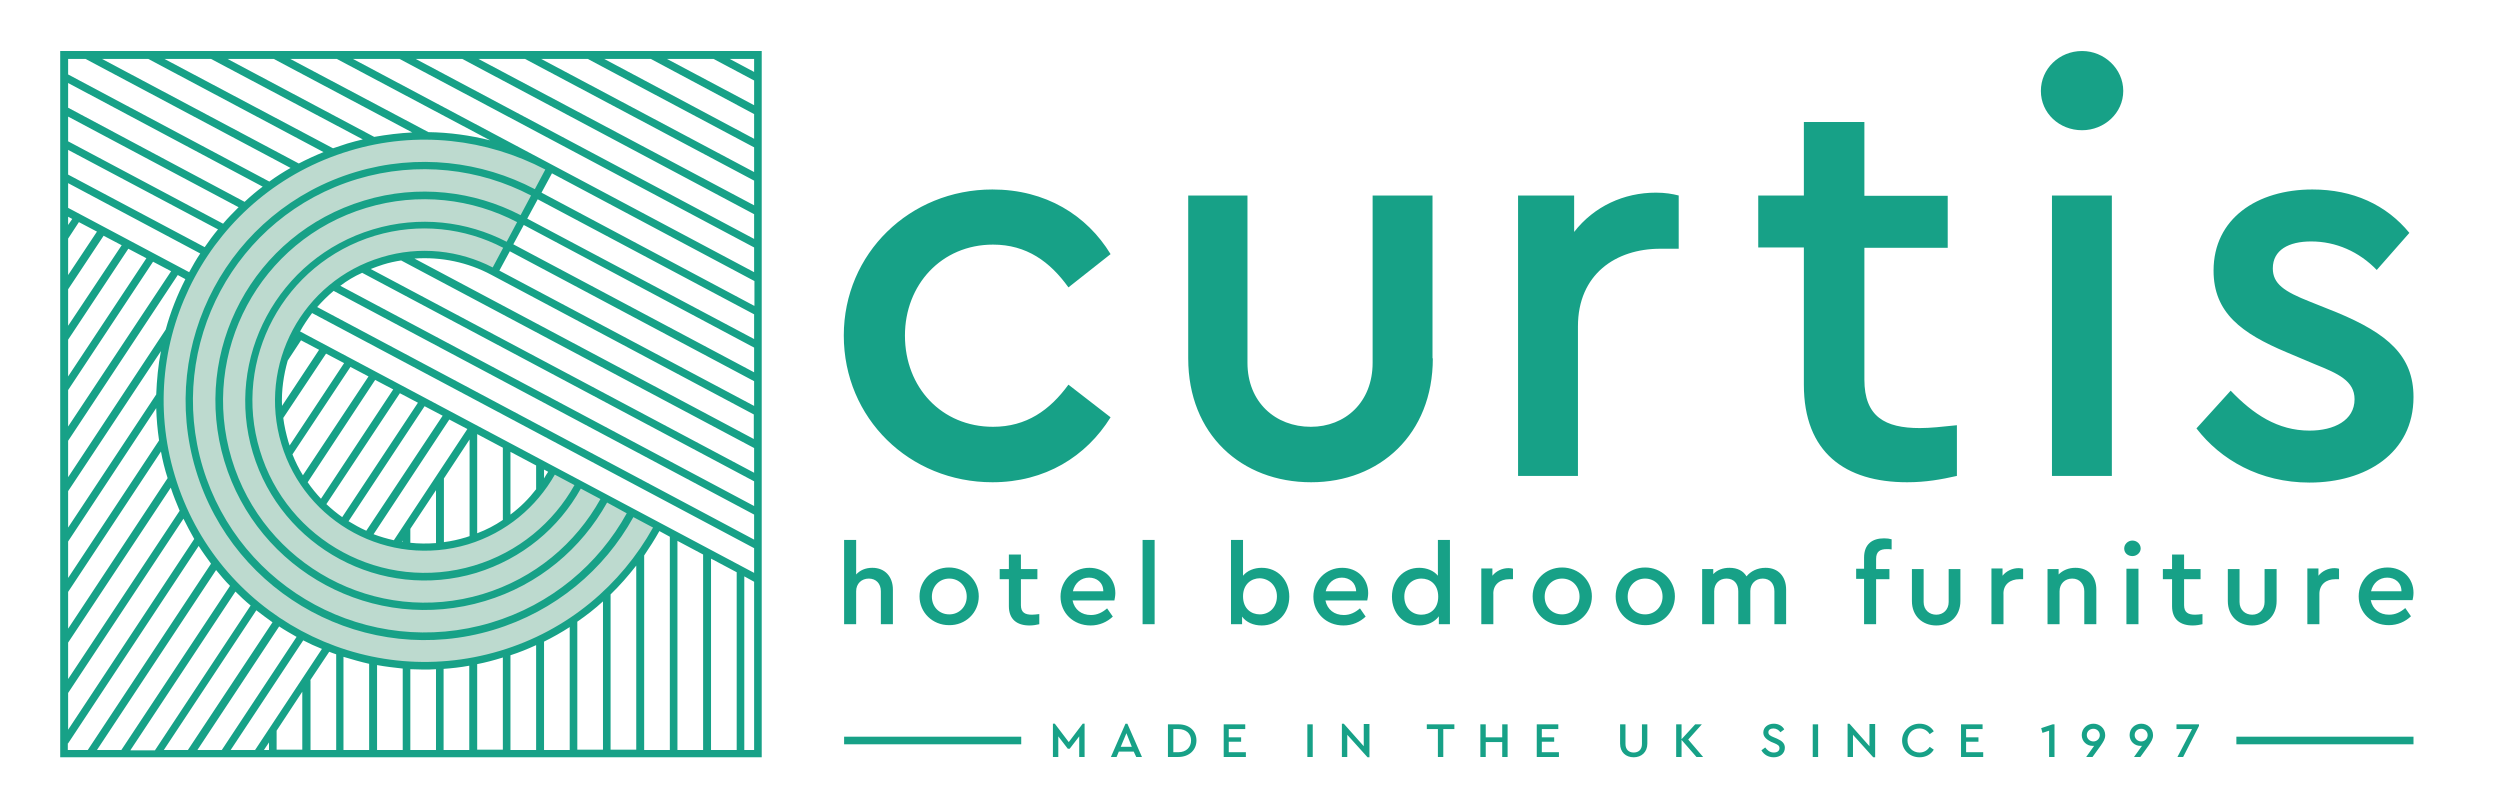 <?xml version="1.0" encoding="utf-8"?>
<!-- Generator: Adobe Illustrator 27.0.1, SVG Export Plug-In . SVG Version: 6.00 Build 0)  -->
<svg version="1.1" id="Layer_1" xmlns="http://www.w3.org/2000/svg" xmlns:xlink="http://www.w3.org/1999/xlink" x="0px" y="0px"
	 viewBox="0 0 789 253.2" style="enable-background:new 0 0 789 253.2;" xml:space="preserve">
<style type="text/css">
	.st0{fill:#BDDACF;}
	.st1{fill:#17A187;}
</style>
<g>
	<path class="st0" d="M173,52.4c-11.7-6.1-24.9-9.6-39-9.6c-46.4,0-84,37.6-84,84c0,46.4,37.6,84,84,84c32.1,0,60-18.1,74.2-44.6
		l-33.5-17.6c-7.8,14.5-23.1,24.3-40.7,24.3c-25.5,0-46.2-20.7-46.2-46.2s20.7-46.2,46.2-46.2c7.7,0,14.9,1.9,21.2,5.2L173,52.4
		L173,52.4z"/>
	<path class="st1" d="M240.4,239V16.1H19V239H240.4L240.4,239z M224.4,176.3l8.1,4.3v56.1h-8.1V176.3L224.4,176.3z M213.8,170.7
		l8.1,4.3v61.7h-8.1L213.8,170.7L213.8,170.7z M203.3,175.3c1.7-2.5,3.3-5,4.8-7.7l3.3,1.8v67.3h-8.1L203.3,175.3L203.3,175.3
		L203.3,175.3z M192.7,187.6c2.9-2.8,5.6-5.9,8.1-9.1v58.1h-8.1V187.6L192.7,187.6L192.7,187.6z M157.8,205.4
		c-43.6,13.1-89.5-11.6-102.6-55.2C42,106.7,66.7,60.7,110.3,47.6c21.4-6.5,43.4-3.7,61.8,5.9l-3.3,6.2c-16.8-8.8-37-11.3-56.6-5.4
		c-39.9,12-62.4,54.1-50.4,94c12,39.9,54.1,62.5,93.9,50.5c19.6-5.9,35-19,44.2-35.6l6.2,3.3C196,184.6,179.2,199,157.8,205.4
		L157.8,205.4L157.8,205.4z M175.1,149.8l6.2,3.3c-6.6,11.8-17.7,21.2-31.7,25.4c-28.7,8.6-59-7.7-67.6-36.4
		c-8.7-28.7,7.6-59,36.3-67.7c14-4.2,28.4-2.5,40.5,3.8l-3.3,6.2c-10.5-5.4-23-6.9-35.1-3.2c-25,7.5-39.1,33.9-31.6,58.9
		s33.9,39.2,58.9,31.7C159.8,168.1,169.3,160,175.1,149.8L175.1,149.8L175.1,149.8z M171.7,151v-2.8l1.3,0.7
		C172.5,149.6,172.1,150.3,171.7,151L171.7,151L171.7,151z M161.1,162.4v-19.8l8.1,4.3v7.5C166.9,157.4,164.2,160.1,161.1,162.4
		L161.1,162.4L161.1,162.4z M150.6,168.3V137l8.1,4.3v22.8C156.2,165.8,153.5,167.2,150.6,168.3L150.6,168.3L150.6,168.3z
		 M102.9,111.6l5.7,3l-17.2,26c-0.1-0.4-0.3-0.8-0.4-1.2c-0.7-2.5-1.3-5-1.6-7.5L102.9,111.6L102.9,111.6z M89,128.1
		c-0.2-4.9,0.5-9.7,1.8-14.3l4.2-6.4l5.7,3L89,128.1L89,128.1L89,128.1z M110.6,115.8l5.7,3L95.6,150c-1.3-2.1-2.4-4.3-3.3-6.6
		L110.6,115.8L110.6,115.8z M118.4,119.9l5.7,3l-22.8,34.5c-1.5-1.6-2.9-3.3-4.2-5.2L118.4,119.9L118.4,119.9z M126.2,124.1l5.7,3
		L108,163.2c-1.7-1.2-3.4-2.6-5-4.1L126.2,124.1L126.2,124.1z M134,128.2l5.7,3l-24.1,36.3c-2-0.9-3.8-1.9-5.6-3L134,128.2
		L134,128.2z M141.8,132.4l5.7,3l-23.2,35.1c-2.2-0.5-4.3-1.1-6.4-1.9L141.8,132.4L141.8,132.4z M127.1,170.6v0.4
		c-0.1,0-0.2,0-0.2,0L127.1,170.6L127.1,170.6z M137.6,154.7v16.7c-2.7,0.2-5.5,0.2-8.1-0.1v-4.4L137.6,154.7L137.6,154.7z
		 M148.2,138.7v30.5c-0.4,0.1-0.8,0.3-1.2,0.4c-2.3,0.7-4.6,1.2-6.9,1.5V151L148.2,138.7L148.2,138.7z M183.3,154.2l6.2,3.3
		c-7.8,14-20.7,25-37.2,30c-33.6,10.1-69.1-9-79.2-42.7C63,111.2,82,75.7,115.6,65.6c16.5-5,33.4-2.9,47.6,4.5l-3.3,6.2
		c-12.6-6.5-27.6-8.3-42.2-3.9c-29.9,9-46.9,40.6-37.9,70.5s40.6,46.9,70.5,37.9C164.9,176.3,176.4,166.6,183.3,154.2L183.3,154.2
		L183.3,154.2z M191.6,158.6l6.2,3.4c-8.9,16.1-23.8,28.8-42.8,34.5c-38.6,11.6-79.3-10.3-91-49c-11.6-38.7,10.2-79.4,48.8-91
		c19-5.7,38.5-3.3,54.8,5.2l-3.3,6.2c-14.7-7.6-32.3-9.8-49.4-4.6c-34.9,10.5-54.6,47.3-44.1,82.2c10.5,34.9,47.3,54.7,82.2,44.2
		C170.1,184.6,183.5,173.1,191.6,158.6L191.6,158.6L191.6,158.6z M182.2,196.2c2.9-2,5.6-4.1,8.1-6.4v46.8h-8.1V196.2L182.2,196.2
		L182.2,196.2z M171.7,202.5c2.8-1.4,5.5-2.9,8.1-4.6v38.8h-8.1V202.5L171.7,202.5L171.7,202.5z M161.1,206.8c2.8-0.9,5.5-2,8.1-3.2
		v33.1h-8.1V206.8L161.1,206.8L161.1,206.8z M150.6,209.6c2.6-0.5,5.2-1.2,7.8-2c0.1,0,0.2-0.1,0.3-0.1v29.1h-8.1V209.6L150.6,209.6
		L150.6,209.6z M140,211.1c2.7-0.2,5.4-0.5,8.1-1v26.6H140L140,211.1L140,211.1L140,211.1z M129.5,211.2c2.7,0.1,5.4,0.2,8.1,0v25.5
		h-8.1V211.2L129.5,211.2L129.5,211.2z M119,209.9c2.7,0.5,5.4,0.8,8.1,1.1v25.7H119V209.9L119,209.9L119,209.9z M108.4,207.3
		c2.7,0.8,5.4,1.6,8.1,2.2v27.2h-8.1V207.3L108.4,207.3L108.4,207.3z M97.9,214.7l6-9c0.7,0.3,1.4,0.5,2.2,0.8l0,30.2h-8.1V214.7
		L97.9,214.7z M87.3,230.6l8.1-12.3v18.3h-8.1V230.6L87.3,230.6z M83.3,236.7l1.6-2.4v2.4H83.3L83.3,236.7z M72.8,236.7l22.9-34.6
		c1.9,1,3.9,1.9,5.9,2.7l-21.1,31.9H72.8L72.8,236.7z M62.3,236.7l25.8-39c1.8,1.2,3.6,2.2,5.5,3.3l-23.6,35.7H62.3L62.3,236.7z
		 M51.7,236.7l29.2-44.1c1.7,1.3,3.4,2.6,5.1,3.8l-26.7,40.3H51.7L51.7,236.7z M41.2,236.7l33.1-50c1.5,1.5,3.1,3,4.8,4.4
		l-30.2,45.7H41.2L41.2,236.7z M30.6,236.7l37.6-56.8c1.4,1.7,2.8,3.4,4.4,5l-34.3,51.8H30.6L30.6,236.7z M21.5,234.6l41.2-62.3
		c1.2,1.9,2.6,3.8,3.9,5.6l-38.9,58.8h-6.3V234.6L21.5,234.6z M21.5,218.7l36.4-55c1.1,2.2,2.2,4.3,3.4,6.4l-39.8,60.2V218.7
		L21.5,218.7z M21.5,214.3v-11.5l32.4-48.9c0.8,2.5,1.8,4.9,2.8,7.3L21.5,214.3L21.5,214.3z M21.5,186.8l29.3-44.3
		c0.5,2.8,1.2,5.6,2.1,8.4l-31.4,47.5V186.8L21.5,186.8z M21.5,170.9l27.8-42.1c0.1,3.4,0.4,6.8,0.9,10.2l-28.7,43.4V170.9
		L21.5,170.9z M21.5,155l29.3-44.2c-0.9,4.5-1.3,9.1-1.5,13.7l-27.8,42L21.5,155L21.5,155z M21.5,139.1l34.6-52.3l2.4,1.3
		c-2.6,5.1-4.7,10.4-6.2,15.9l-30.8,46.6L21.5,139.1L21.5,139.1z M21.5,123.1l26.8-40.5l5.7,3l-32.5,49V123.1L21.5,123.1z
		 M21.5,118.8v-11.6l19-28.7l5.7,3L21.5,118.8L21.5,118.8z M21.5,102.8V91.3l11.2-16.9l5.7,3L21.5,102.8L21.5,102.8z M21.5,75.3
		l3.4-5.2l5.7,3l-9.1,13.7V75.3L21.5,75.3z M21.5,71l0-2.6l1.3,0.7L21.5,71L21.5,71z M21.5,57.8L63.2,80c-1.3,1.9-2.4,3.9-3.5,5.9
		L21.5,65.6L21.5,57.8L21.5,57.8z M21.5,55.1v-7.8l47.3,25.1c-1.5,1.8-2.9,3.7-4.2,5.6L21.5,55.1L21.5,55.1z M21.5,36.8l53.8,28.6
		c-1.7,1.7-3.4,3.4-4.9,5.2l-48.9-26V36.8L21.5,36.8z M21.5,26.2l61.4,32.7c-2,1.5-3.9,3.1-5.7,4.8L21.5,34L21.5,26.2L21.5,26.2z
		 M27,18.6L91.7,53c-2.3,1.3-4.5,2.7-6.7,4.3L21.5,23.5l0-4.9L27,18.6L27,18.6z M46.8,18.6L102.1,48c-2.7,1.1-5.3,2.3-7.8,3.6
		l-62.1-33H46.8L46.8,18.6z M66.6,18.6L114.5,44c-1.6,0.4-3.3,0.8-4.9,1.3c-1.5,0.5-3,1-4.5,1.5L51.9,18.6H66.6L66.6,18.6z
		 M86.4,18.6l43.7,23.2c-4,0.2-8,0.7-12,1.4L71.8,18.6H86.4L86.4,18.6z M106.3,18.6l48.4,25.7c-6.3-1.6-12.9-2.5-19.5-2.6L91.6,18.6
		L106.3,18.6L106.3,18.6z M238,22.7l-7.7-4.1l7.7,0V22.7L238,22.7z M238,33.2l-27.5-14.6h14.7l12.8,6.8V33.2L238,33.2z M238,43.8
		l-47.3-25.2h14.7L238,36V43.8L238,43.8z M238,54.3l-67.2-35.7h14.7L238,46.5V54.3L238,54.3z M238,64.8l-87-46.2h14.7L238,57V64.8
		L238,64.8z M238,75.4L131.2,18.6h14.7l92.1,49V75.4L238,75.4z M238,85.9L111.4,18.6h14.7L238,78.1V85.9L238,85.9z M238,96.5
		l-67.1-35.7l3.3-6.1l63.9,34V96.5L238,96.5z M238,107l-71.6-38l3.3-6.1L238,99.2V107L238,107z M238,117.5l-76-40.4l3.3-6.1
		l72.7,38.7V117.5L238,117.5z M238,128.1l-80.4-42.7l3.3-6.1l77.1,41V128.1L238,128.1z M238,138.6l-107.2-57
		c8.5-0.6,16.9,1.2,24.2,5.1l82.9,44.1V138.6L238,138.6z M238,149.2l-121-64.3c1.3-0.5,2.6-1,3.9-1.4c1.9-0.6,3.8-1,5.7-1.3
		L238,141.4V149.2L238,149.2z M238,159.7L107.4,90.2c2.1-1.6,4.4-3,6.9-4.1L238,151.9V159.7L238,159.7z M238,170.3L100.1,96.9
		c1.6-1.8,3.3-3.5,5.2-5.1L238,162.4V170.3L238,170.3z M238,180.8L94.7,104.6c1.1-2,2.4-3.9,3.8-5.8L238,173V180.8L238,180.8z
		 M238,236.7h-3.1v-54.8l3.1,1.7V236.7L238,236.7z"/>
	<path class="st1" d="M761.7,187.1c0-4.6-3.4-8-8.2-8c-5.1,0-9.1,4-9.1,9.1c0,5.1,4,9.1,9.5,9.1c2.8,0,5.2-1.1,7-2.8l-1.8-2.6
		c-1.5,1.3-3.1,2.1-5.1,2.1c-3,0-5.2-1.7-5.8-4.6h13.2C761.5,189,761.7,188.1,761.7,187.1L761.7,187.1z M757.9,186.6h-9.6
		c0.6-2.6,2.6-4.3,5.1-4.3C755.8,182.3,757.9,183.8,757.9,186.6L757.9,186.6z M737,182.8h1.2v-3.3c-0.4-0.1-0.8-0.2-1.4-0.2
		c-2,0-3.9,0.9-5.1,2.4v-2.3h-3.5V197h3.8v-9.3C731.9,184.4,734.2,182.8,737,182.8L737,182.8z M718.5,189.7v-10.1h-3.8v10.4
		c0,2.4-1.7,4-3.9,4c-2.2,0-4-1.5-4-4v-10.4h-3.7v10.1c0,4.7,3.3,7.7,7.7,7.7C715.2,197.4,718.5,194.4,718.5,189.7L718.5,189.7z
		 M692,197.4c1.2,0,2.2-0.2,3.1-0.4v-3.2c-0.9,0.1-1.7,0.2-2.3,0.2c-2.2,0-3.5-0.7-3.5-3v-8.2h5.2v-3.2h-5.2V175h-3.8v4.6h-2.9v3.2
		h2.9v8.5C685.5,195.5,688.1,197.4,692,197.4L692,197.4z M675.6,173.1c0-1.4-1.2-2.5-2.6-2.5c-1.4,0-2.6,1.1-2.6,2.5
		c0,1.4,1.1,2.4,2.6,2.4C674.4,175.5,675.6,174.4,675.6,173.1L675.6,173.1z M657.8,197h3.8v-10.9c0-4.1-2.4-6.9-6.6-6.9
		c-2.2,0-4,0.8-5.3,2.1v-1.7h-3.5V197h3.8v-10.4c0-2.4,1.7-4,4-4s3.8,1.7,3.8,4V197L657.8,197z M637.3,182.8h1.2v-3.3
		c-0.4-0.1-0.8-0.2-1.4-0.2c-2,0-3.9,0.9-5.1,2.4v-2.3h-3.5V197h3.8v-9.3C632.1,184.4,634.5,182.8,637.3,182.8L637.3,182.8z
		 M618.7,189.7v-10.1H615v10.4c0,2.4-1.7,4-3.9,4c-2.2,0-4-1.5-4-4v-10.4h-3.7v10.1c0,4.7,3.3,7.7,7.7,7.7
		C615.4,197.4,618.7,194.4,618.7,189.7L618.7,189.7z M595.5,173.3c0.5,0,0.9,0,1.5,0.1v-3.2c-0.7-0.2-1.4-0.3-2.4-0.3
		c-3.7,0-6.3,1.8-6.3,6.1v3.5h-2.5v3.2h2.5V197h3.8v-14.2h4.2v-3.2h-4.2v-3.2C592.1,174,593.4,173.3,595.5,173.3L595.5,173.3z
		 M559.9,197h3.8v-10.9c0-4.1-2.4-6.9-6.5-6.9c-2.6,0-4.7,1.1-6,2.7c-1-1.7-2.8-2.7-5.4-2.7c-2.1,0-3.9,0.7-5.1,2v-1.6h-3.5V197h3.8
		v-10.4c0-2.4,1.6-4,3.9-4c2.3,0,3.7,1.6,3.7,4V197h3.8v-10.5c0-2.2,1.6-3.9,3.9-3.9c2.3,0,3.7,1.6,3.7,4V197L559.9,197z
		 M528.6,188.2c0-5.1-4.2-9.1-9.4-9.1c-5.2,0-9.3,4-9.3,9.1c0,5.1,4.1,9.1,9.3,9.1C524.4,197.4,528.6,193.4,528.6,188.2L528.6,188.2
		z M524.7,188.3c0,3.2-2.4,5.6-5.5,5.6c-3.2,0-5.5-2.4-5.5-5.6c0-3.2,2.3-5.7,5.5-5.7C522.3,182.6,524.7,185,524.7,188.3
		L524.7,188.3z M502.4,188.2c0-5.1-4.2-9.1-9.4-9.1c-5.2,0-9.3,4-9.3,9.1c0,5.1,4.1,9.1,9.3,9.1
		C498.2,197.4,502.4,193.4,502.4,188.2L502.4,188.2z M498.5,188.3c0,3.2-2.4,5.6-5.5,5.6c-3.2,0-5.5-2.4-5.5-5.6
		c0-3.2,2.3-5.7,5.5-5.7C496.1,182.6,498.5,185,498.5,188.3L498.5,188.3z M476.3,182.8h1.2v-3.3c-0.4-0.1-0.8-0.2-1.4-0.2
		c-2,0-3.9,0.9-5.1,2.4v-2.3h-3.5V197h3.8v-9.3C471.1,184.4,473.5,182.8,476.3,182.8L476.3,182.8z M454.1,197h3.5v-26.6h-3.8v11.3
		c-1.3-1.6-3.5-2.5-5.9-2.5c-5,0-8.6,3.9-8.6,9.1c0,5.2,3.6,9.1,8.6,9.1c2.6,0,4.9-1.1,6.2-2.9V197L454.1,197z M453.9,188.3
		c0,4-2.7,5.7-5.3,5.7c-3.1,0-5.4-2.3-5.4-5.7c0-3.4,2.4-5.7,5.4-5.7C451.2,182.6,453.9,184.3,453.9,188.3L453.9,188.3z
		 M431.5,189.5c0.1-0.5,0.3-1.4,0.3-2.3c0-4.6-3.4-8-8.2-8c-5.1,0-9.1,4-9.1,9.1c0,5.1,4,9.1,9.5,9.1c2.8,0,5.2-1.1,7-2.8l-1.8-2.6
		c-1.5,1.3-3.1,2.1-5.1,2.1c-3,0-5.2-1.7-5.8-4.6H431.5L431.5,189.5z M428,186.6h-9.6c0.6-2.6,2.6-4.3,5.1-4.3
		C425.8,182.3,427.9,183.8,428,186.6L428,186.6z M406.9,188.3c0-5.2-3.6-9.1-8.7-9.1c-2.4,0-4.6,0.9-5.9,2.5v-11.3h-3.8V197h3.5
		v-2.4c1.3,1.8,3.6,2.8,6.2,2.8C403.3,197.4,406.9,193.5,406.9,188.3L406.9,188.3z M403,188.2c0,3.4-2.3,5.7-5.4,5.7
		c-2.6,0-5.3-1.7-5.3-5.7c0-3.9,2.7-5.7,5.3-5.7C400.6,182.6,403,184.9,403,188.2L403,188.2z M360.6,197h3.8v-26.6h-3.8V197
		L360.6,197z M351.7,189.5c0.1-0.5,0.3-1.4,0.3-2.3c0-4.6-3.4-8-8.2-8c-5.1,0-9.1,4-9.1,9.1c0,5.1,4,9.1,9.5,9.1
		c2.8,0,5.2-1.1,7-2.8l-1.8-2.6c-1.5,1.3-3.1,2.1-5.1,2.1c-3,0-5.2-1.7-5.8-4.6H351.7L351.7,189.5z M348.2,186.6h-9.6
		c0.6-2.6,2.6-4.3,5.1-4.3C346.1,182.3,348.2,183.8,348.2,186.6L348.2,186.6z M324.9,197.4c1.2,0,2.2-0.2,3.1-0.4v-3.2
		c-0.9,0.1-1.7,0.2-2.3,0.2c-2.2,0-3.5-0.7-3.5-3v-8.2h5.2v-3.2h-5.2V175h-3.8v4.6h-2.9v3.2h2.9v8.5
		C318.4,195.5,321,197.4,324.9,197.4L324.9,197.4z M308.9,188.2c0-5.1-4.2-9.1-9.4-9.1c-5.2,0-9.3,4-9.3,9.1c0,5.1,4.1,9.1,9.3,9.1
		C304.7,197.4,308.9,193.4,308.9,188.2L308.9,188.2z M305.1,188.3c0,3.2-2.4,5.6-5.5,5.6c-3.2,0-5.5-2.4-5.5-5.6
		c0-3.2,2.3-5.7,5.5-5.7C302.7,182.6,305.1,185,305.1,188.3L305.1,188.3z M278,197h3.8v-10.9c0-4.1-2.5-6.9-6.5-6.9
		c-2.2,0-3.9,0.8-5.1,2.1v-10.9h-3.8V197h3.8v-10.4c0-2.4,1.7-4,4-4c2.3,0,3.8,1.6,3.8,4V197L278,197z M674.9,179.5h-3.8V197h3.8
		V179.5L674.9,179.5z"/>
	<path class="st1" d="M313.2,59.8c-26.1,0-46.9,20.2-46.9,46.1c0,26.1,20.7,46.3,46.9,46.3c16.6,0,29.6-8.1,37.3-20.5l-13.3-10.3
		c-5.9,8.1-13.3,13.3-23.8,13.3c-16.2,0-27.8-12.4-27.8-28.8c0-16,11.5-28.7,27.8-28.7c10.6,0,18,5.4,23.8,13.5l13.3-10.5
		C343,67.9,330,59.8,313.2,59.8L313.2,59.8z M452.2,113.1c0,24-16.8,39.1-38.4,39.1c-22,0-38.8-15.1-38.8-39.1V61.7h18.7v52.8
		c0,12.4,8.8,20.2,20,20.2c10.8,0,19.5-7.7,19.5-20.2V61.7h18.9V113.1L452.2,113.1z M522.6,60.8c-10.1,0-19.5,4.3-25.8,12.4V61.7
		h-17.7v88.5h18.9V103c0-16.4,11.9-24.5,26-24.5h5.8V61.7C527.8,61.2,525.6,60.8,522.6,60.8L522.6,60.8z M617.6,134.2v16
		c-4.9,1.1-9.7,2-15.7,2c-19.6,0-32.6-9.4-32.6-30.8V78.1h-14.4V61.7h14.4V38.5h19.1v23.3h26.3v16.4h-26.3v41.6
		c0,11.7,6.5,15.3,17.5,15.3C609.1,135.1,612.9,134.7,617.6,134.2L617.6,134.2z M657.1,16.1c-7.2,0-13,5.6-13,12.6
		c0,7,5.8,12.4,13,12.4c7,0,13-5.4,13-12.4C670.1,21.7,664.1,16.1,657.1,16.1L657.1,16.1z M666.5,150.2h-18.9V61.7h18.9V150.2
		L666.5,150.2z M729.8,59.8c-17.5,0-31.2,9.2-31.2,25.6c0,13.3,8.8,19.8,23.1,25.8l9,3.8c7.2,2.9,12.4,5.2,12.4,11
		c0,6.7-6.5,9.9-14.2,9.9c-10.1,0-17.8-5.2-24.9-12.6l-10.8,11.9c7.6,9.9,20,17.1,35.7,17.1c17.7,0,32.8-9.2,32.8-27
		c0-13-8.1-20-24.2-26.7l-8.5-3.4c-8.1-3.2-11.7-5.6-11.7-10.5c0-5.8,5-8.5,12.1-8.5c7.8,0,15.1,3.2,20.7,9l10.3-11.7
		C753.1,64.6,742.6,59.8,729.8,59.8L729.8,59.8z"/>
	<polygon class="st1" points="322.3,232.5 266.4,232.5 266.4,234.9 322.3,234.9 322.3,232.5 	"/>
	<path class="st1" d="M341.7,228.4l-4.4,5.8l-4.4-5.8h-0.6v10.5h1.7v-6.5l3,3.9h0.6l3-3.9v6.5h1.7v-10.5H341.7L341.7,228.4z
		 M358.6,238.9h1.8l-4.6-10.5h-0.6l-4.6,10.5h1.8l0.7-1.7h4.7L358.6,238.9L358.6,238.9z M357.2,235.7h-3.5l1.8-4.3L357.2,235.7
		L357.2,235.7z M371.9,228.6h-3.3v10.3h3.3c3.4,0,5.7-2.2,5.7-5.2C377.6,230.7,375.4,228.6,371.9,228.6L371.9,228.6z M371.9,230.1
		c2.4,0,4,1.4,4,3.6c0,2.1-1.5,3.7-4,3.7h-1.6v-7.3H371.9L371.9,230.1z M393.1,228.6h-6.9v10.3h7v-1.5h-5.4v-3.3h3.9v-1.4h-3.9v-2.6
		h5.2V228.6L393.1,228.6z M414.3,228.6h-1.7v10.3h1.7V228.6L414.3,228.6z M430.4,228.6v6.9l-6.3-7.1h-0.6v10.5h1.7v-7l6.4,7.1h0.6
		v-10.5H430.4L430.4,228.6z M459,228.6h-8.7v1.5h3.5v8.8h1.7v-8.8h3.5V228.6L459,228.6z M475.8,228.6h-1.7v4.1h-5.2v-4.1h-1.7v10.3
		h1.7v-4.7h5.2v4.7h1.7V228.6L475.8,228.6z M491.9,228.6h-6.9v10.3h7v-1.5h-5.4v-3.3h3.9v-1.4h-3.9v-2.6h5.2V228.6L491.9,228.6z
		 M519.9,228.6h-1.7v6.2c0,1.8-1.1,2.7-2.6,2.7c-1.5,0-2.6-0.9-2.6-2.7v-6.2h-1.7v6.1c0,2.7,1.8,4.3,4.3,4.3c2.4,0,4.3-1.6,4.3-4.3
		V228.6L519.9,228.6z M529,238.9h1.7v-10.3H529V238.9L529,238.9z M532.8,233.4l4.3-4.8h-2.1l-4.4,4.8l4.8,5.5h2.1L532.8,233.4
		L532.8,233.4z M559.8,228.4c-1.8,0-3.3,1.1-3.3,2.8c0,1.4,1.1,2.2,2.4,2.9l1.2,0.5c0.9,0.4,1.5,0.7,1.5,1.5c0,0.9-0.7,1.4-1.8,1.4
		c-1.3,0-2.1-0.8-2.7-1.6l-1.2,0.9c0.8,1.4,2.2,2.2,3.9,2.2c2,0,3.5-1.2,3.5-3c0-1.4-0.9-2.2-2.5-2.9l-1.2-0.5
		c-0.9-0.4-1.5-0.7-1.5-1.5c0-0.8,0.7-1.2,1.6-1.2c0.9,0,1.7,0.5,2.2,1.2l1.2-0.9C562.6,229.2,561.4,228.4,559.8,228.4L559.8,228.4z
		 M573.8,228.6h-1.7v10.3h1.7V228.6L573.8,228.6z M590,228.6v6.9l-6.3-7.1h-0.6v10.5h1.7v-7l6.4,7.1h0.6v-10.5H590L590,228.6z
		 M605.8,228.4c-3,0-5.5,2.3-5.5,5.3c0,3,2.4,5.3,5.5,5.3c2,0,3.6-0.9,4.5-2.4l-1.3-0.9c-0.7,1.1-1.8,1.8-3.2,1.8
		c-2.1,0-3.8-1.6-3.8-3.8c0-2.2,1.6-3.8,3.8-3.8c1.4,0,2.5,0.7,3.2,1.8l1.3-0.9C609.4,229.3,607.8,228.4,605.8,228.4L605.8,228.4z
		 M625.8,228.6h-6.9v10.3h7v-1.5h-5.4v-3.3h3.9v-1.4h-3.9v-2.6h5.2V228.6L625.8,228.6z M647.8,228.6l-3.6,1.2l0.4,1.5l2.1-0.7v8.3
		h1.7v-10.3H647.8L647.8,228.6z M660.7,228.4c-2,0-3.7,1.5-3.7,3.6c0,2,1.6,3.4,3.4,3.4c0.2,0,0.3,0,0.5,0l-2.5,3.5h2l2.6-3.6
		c0.8-1.2,1.4-2,1.4-3.3C664.4,229.9,662.7,228.4,660.7,228.4L660.7,228.4z M660.7,234c-1.2,0-2.1-0.9-2.1-2c0-1.2,0.9-2,2.1-2
		c1.1,0,2,0.9,2,2C662.7,233.1,661.8,234,660.7,234L660.7,234z M675.8,228.4c-2,0-3.7,1.5-3.7,3.6c0,2,1.6,3.4,3.4,3.4
		c0.2,0,0.3,0,0.5,0l-2.5,3.5h2l2.6-3.6c0.8-1.2,1.4-2,1.4-3.3C679.5,229.9,677.8,228.4,675.8,228.4L675.8,228.4z M675.8,234
		c-1.2,0-2.1-0.9-2.1-2c0-1.2,0.9-2,2.1-2c1.1,0,2,0.9,2,2C677.8,233.1,676.9,234,675.8,234L675.8,234z M686.9,228.6v1.5h4.9
		l-4.6,8.8h1.8l5-9.8v-0.5H686.9L686.9,228.6z"/>
	<polygon class="st1" points="761.7,232.5 705.8,232.5 705.8,234.9 761.7,234.9 761.7,232.5 	"/>
</g>
</svg>
